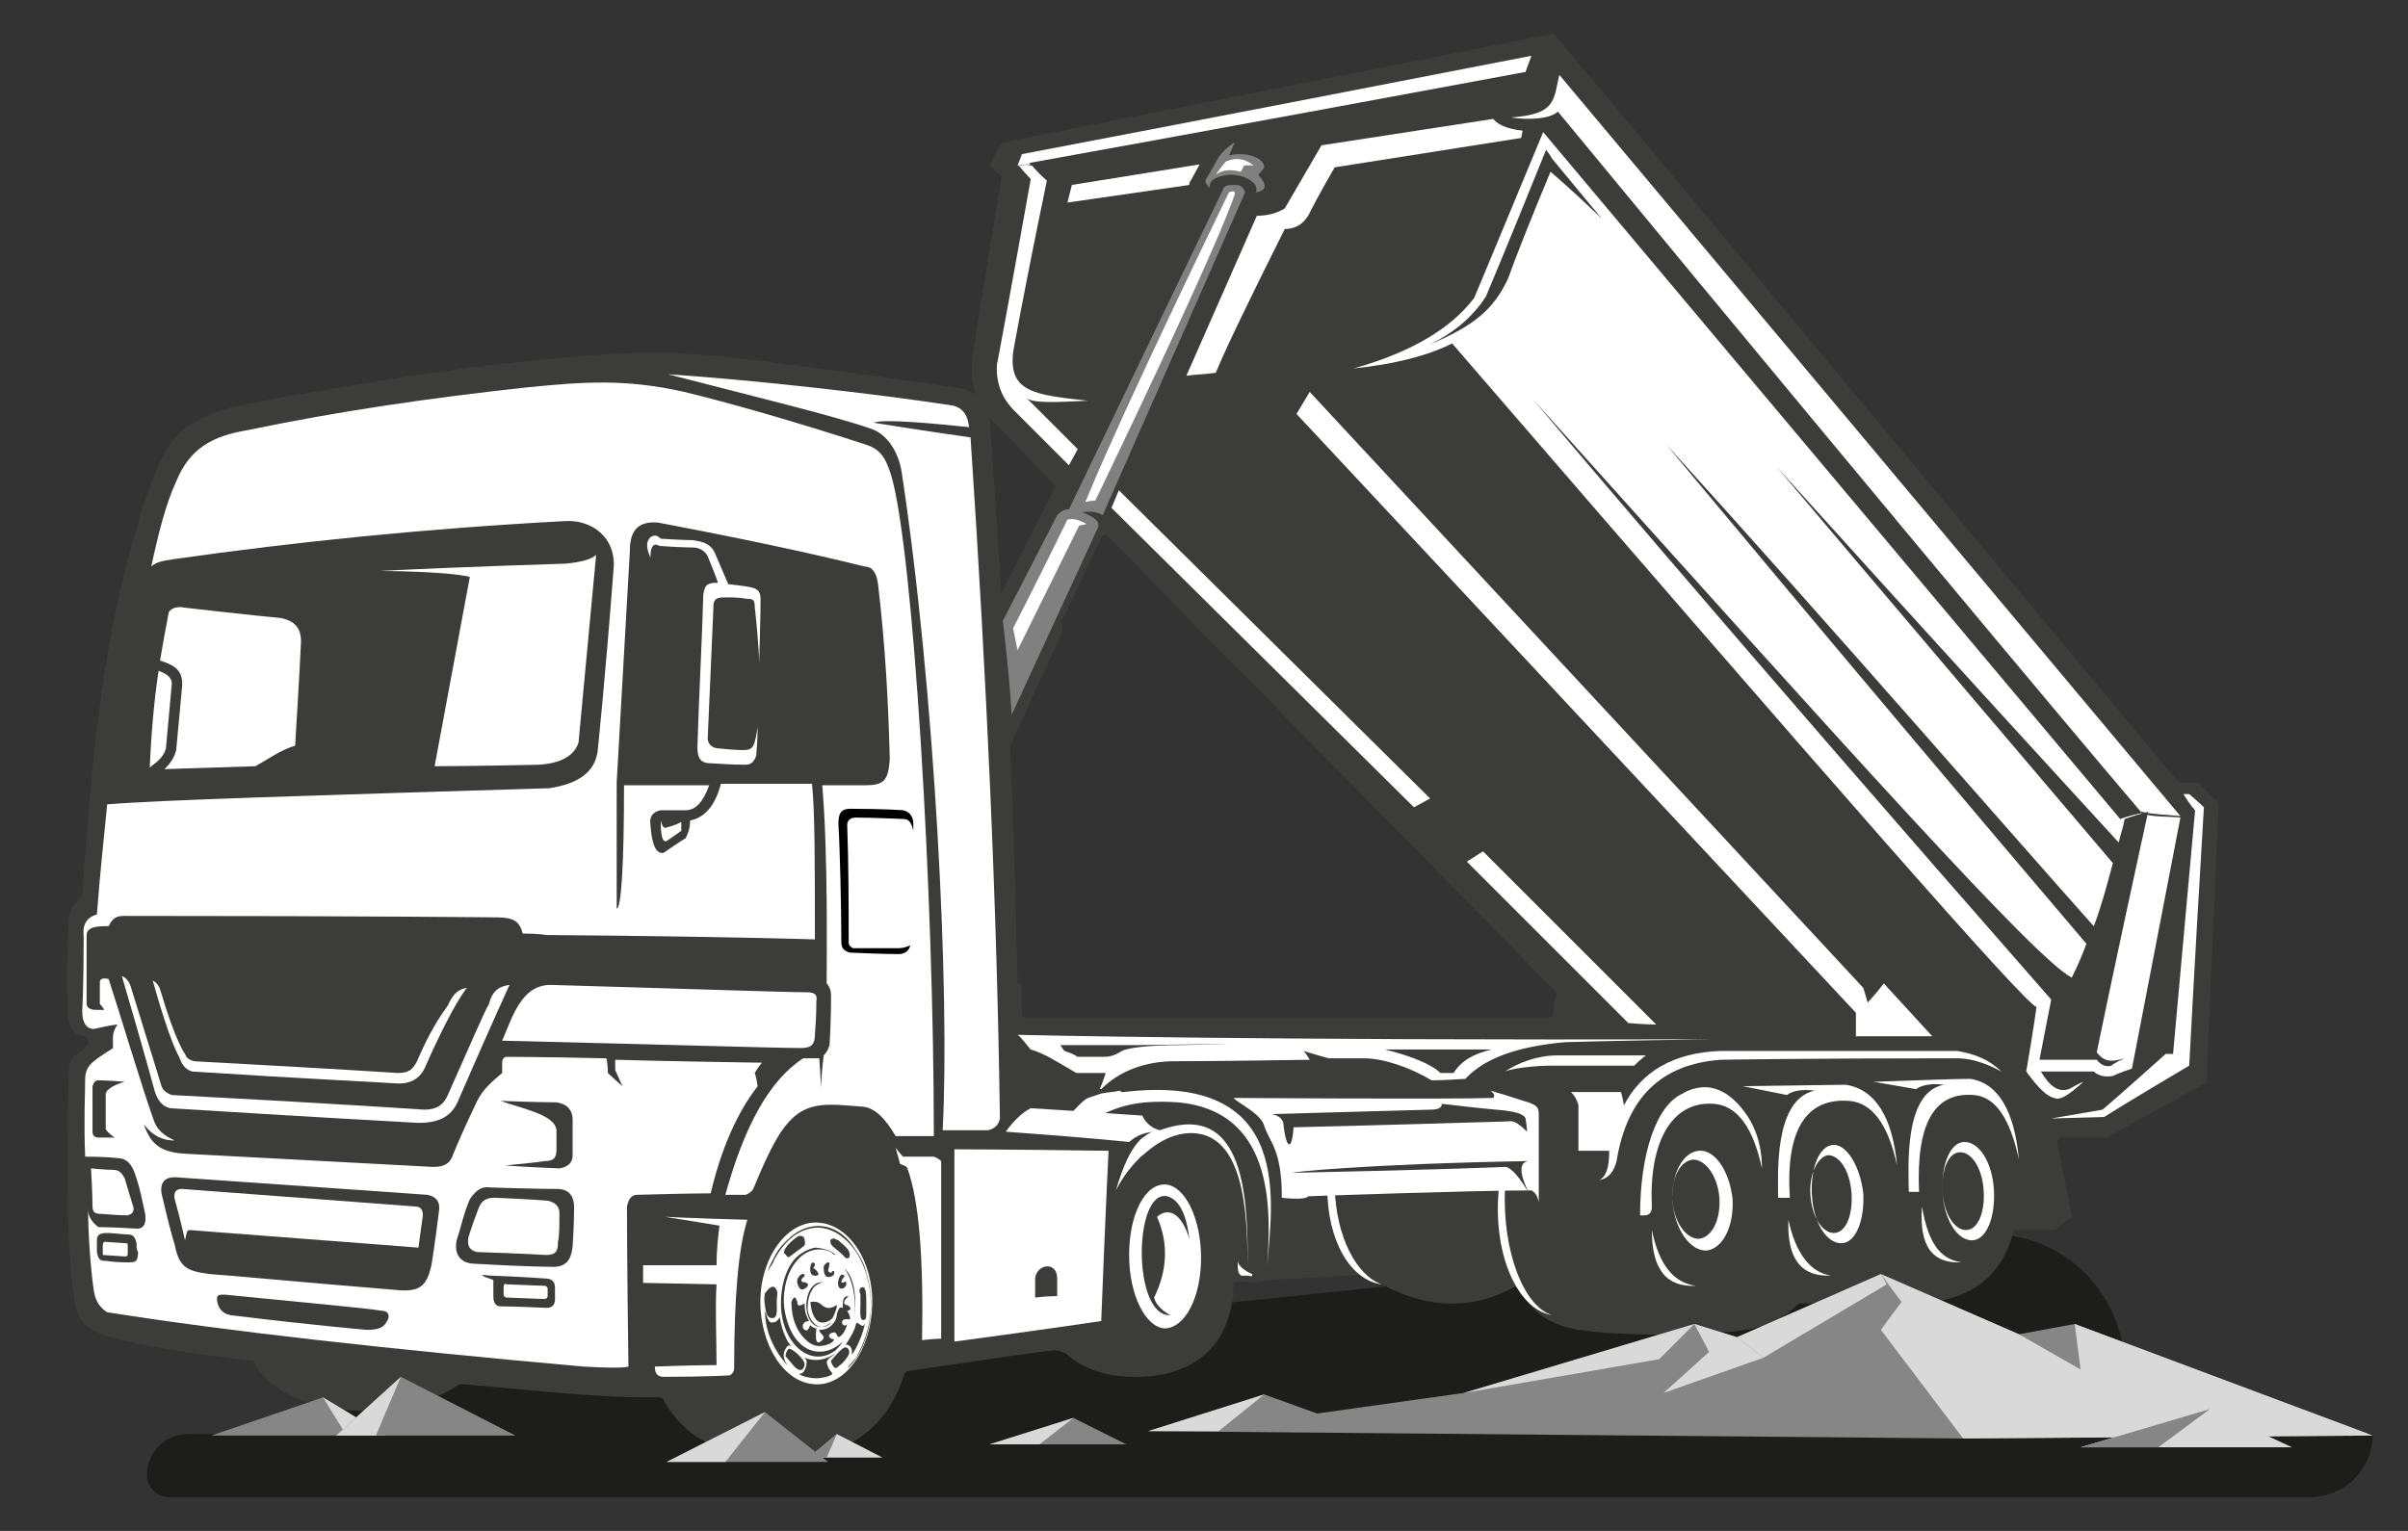<?xml version="1.0" encoding="utf-8"?>
<!-- Generator: Adobe Illustrator 27.5.0, SVG Export Plug-In . SVG Version: 6.00 Build 0)  -->
<svg version="1.1" id="Capa_1" xmlns="http://www.w3.org/2000/svg" xmlns:xlink="http://www.w3.org/1999/xlink" x="0px" y="0px"
	 viewBox="0 0 164 104.3" style="enable-background:new 0 0 164 104.3;" xml:space="preserve">
<rect x="0" y="0" width="164" height="104.3" fill="#333333" stroke="none"/>
<style type="text/css">
	.st0{fill:#1D1D1B;}
	.st1{fill-rule:evenodd;clip-rule:evenodd;fill:#1D1D1B;}
	.st2{fill-rule:evenodd;clip-rule:evenodd;fill:#3C3C3B;}
	.st3{fill-rule:evenodd;clip-rule:evenodd;fill:#FFFFFF;}
	.st4{fill-rule:evenodd;clip-rule:evenodd;}
	.st5{fill:#3C3C3B;}
	.st6{fill:#FFFFFF;}
	.st7{fill:#E20613;}
	.st8{fill-rule:evenodd;clip-rule:evenodd;fill:#808080;}
	.st9{fill:#868686;}
	.st10{fill:#D9D9D9;}
</style>
<g>
	<path class="st0" d="M153.9,96.8c-1.1,0.1-2.2,0.1-3.4,0.1c-0.5,0-1-0.1-1.4-0.2v1.1H23.7v-0.8c-1,0.1-2,0.1-3.1,0
		c-0.6-0.1-1.1-0.2-1.7-0.3v1h-6.1c-1.6,0-2.8,1.3-2.8,2.8l0,0c0,0.8,0.7,1.5,1.5,1.5h145.8c2.4,0,4.3-1.9,4.3-4.3l-0.5-0.1h-7.3
		V96.8z"/>
	<path class="st1" d="M135.3,84.1c-27.6,1.1-60.8,6.9-87,6.9c-0.2,2.2-4,3.3-7.9,4.4c36.1,0,72.2,0,108.4,0
		c-5.7-0.5-0.8-0.6-4.1-2.8v0C144.3,87.7,140.2,83.9,135.3,84.1z"/>
	<polygon class="st1" points="112,87.2 90.4,90.7 84.8,90.6 77.7,92.4 70.5,93.7 22.7,94 19.3,99.6 119.5,97.9 112,87.2 	"/>
	<path class="st1" d="M157.4,99.4l-3.9-4.5c-0.4-0.4-1-0.5-1.5-0.1l-1.4,1.2l-3.6-3.4h-5.2l-0.8-2.2l-5.2,0.7l-30,6.7L157.4,99.4
		L157.4,99.4z"/>
	<g>
		<g>
			<path class="st2" d="M151,54.6c-0.2-0.2-0.6-0.5-1.2-1.2c0,0-0.1-0.1-0.2-0.1c-0.2,0-0.5,0-1.1,0c-0.1,0-0.1,0-0.2-0.1
				c-27-32.4-41.1-49.3-42.4-50.8c-0.1-0.1-0.2-0.1-0.2-0.1C82.1,7,69.7,9.4,68.4,9.7c-0.1,0-0.1,0.1-0.2,0.1
				c-0.4,0.6-0.6,1.1-0.7,1.3c-0.1,0.1,0,0.2,0,0.3c0.3,0.3,0.5,0.4,0.6,0.5c0.1,0.1,0.1,0.1,0.1,0.2c-1.3,8-2,12.2-2,12.4
				c0,0,0,0,0,0c-0.1,0.9,0,1.7,0.3,2.4c-0.4-0.3-0.9-0.4-1.4-0.5C55.1,25,48.5,24,44.5,24c-7.6,0.2-17.2,1.5-28.6,3.7c0,0,0,0,0,0
				c-3.6,1-4.5,2.2-5.7,5.5c-0.3,0.8-0.6,1.6-0.8,2.5c-2.5,8-3.2,16.8-3.8,25.2c0,0.1-0.1,0.2-0.1,0.3c-0.4,0.3-0.7,0.7-0.8,1.2
				c0,0,0,0,0,0c-0.1,1.7-0.2,3.8-0.1,6.2c-0.1,1.1,0.3,1.8,1,2c0,0,0,0,0.1,0l0,0c0.3,0,0.4,0.5,0.2,0.7c-0.2,0.2-0.4,0.3-0.5,0.4
				c-0.4,0.3-0.6,0.5-0.7,1c0,0,0,0,0,0.1C4.4,81.6,4.7,87,5.2,89.2C5.4,90,6,90.6,6.9,90.9c0,0,0,0,0,0c2,0.6,4.3,1.1,10.2,1.8
				c0.1,0,0.2,0,0.2,0.1c1.7,3.5,9.4,4.6,14,1.5c0,0,0.1,0,0.2,0c5.7,0.5,7.3,0.7,9.7,0.8c1,0.1,2.3,0.1,3.7,0.1
				c0.1,0,0.3,0.1,0.3,0.2c1.1,2,2.9,3.2,5.1,3.6c1.1,0.2,2.2,0.3,3.3,0.3c4.6,0,7-2.5,8-5.7c0-0.1,0.2-0.2,0.3-0.2
				c5.4-0.8,8.7-1.3,9.9-1.4c0.3,0,0.5,0.1,0.8,0.2c1.1,1.1,2.9,1.6,4.6,1.6c0,0,0,0,0,0c0.1,0,0.1,0,0.2,0c0.7,0,6.2,0.1,6.6-5.9
				c0,0,0,0,0-0.1c0,0,0-0.1,0-0.1c0,0,0,0,0,0c0,0,0-0.1,0-0.1c0-0.2,0.2-0.3,0.4-0.3c0.5,0,1.5,0.1,1.2,0.1
				c-0.2,0,1.5-0.3,1.5-0.5c0.1-1.8-1-5.6-2-8.4c0.9,0.3,1.7,0.6,2.5,1c0,0,0,0,0,0l3.5,2.1c0,0,0,0,0,0c1.6,1.3-0.3,2.6,0.6,4.3
				c0,0,0,0.1,0.1,0.1c0.9,0.5,5.6,4.8,11.3,1.7c0.1-0.1,0.3,0,0.3,0.1c0.9,1.4,1.8,2.4,4.1,2.8c2.7,0.4,7.1,0.4,9.2,0.2
				c2.4-0.1,4.2-0.4,5.7-1.9c0,0,0.1-0.1,0.2-0.1c4.4,0,6.6,0,6.6,0c4.4,0.2,7-1.4,7.9-4.8c0-0.1,0.1-0.2,0.2-0.2c1.5,0,2.3,0,2.6,0
				c0.1,0,0.1,0,0.2-0.1c0.4-0.3,0.7-0.6,0.9-0.7c0.1-0.1,0.1-0.1,0.1-0.2l-1-5c0-0.1,0.1-0.3,0.2-0.3l3.1,0c0,0,0.1,0,0.1,0
				c0.4-0.2,2.6-1.5,6.7-3.7c0.1,0,0.1-0.1,0.1-0.2c0-0.9,0.3-7.2,0.8-18.7C151.1,54.7,151,54.6,151,54.6z M68,29.1l3.8,3.9
				c0.1,0.1,0.1,0.2,0,0.3c-1.8,3.6-3,5.9-3.6,7.1c-0.3-4.3-0.5-8.2-0.8-11.8c0-0.1,0-0.1,0-0.2C67.6,28.7,67.8,28.9,68,29.1z
				 M105.8,69.1c0,0.1-0.1,0.2-0.2,0.2c0,0-12.8,0-13,0l-22.8,0c-0.1,0-0.2-0.1-0.2-0.2c0-0.9,0-1.6,0-1.9c0-0.1-0.1-0.2-0.2-0.2
				c0,0-0.1,0-0.1,0c-0.1-5.7-0.3-11.1-0.5-16.2c1-2.1,2.1-4.7,3.5-7.6c0.1-0.3,0.1-0.4,0-0.7c0-0.1,0-0.1,0-0.2
				c0.2-0.4,1.1-2.2,2.7-5.7c0.1-0.2,0.3-0.2,0.4-0.1l30.5,31c0,0,0.1,0.1,0.1,0.2C105.8,68.4,105.8,68.8,105.8,69.1z"/>
			<path class="st3" d="M34.7,67.1c0,0-1.2,2.6-3.5,7.9c-0.5,1.2-1.5,1.5-2.7,1.5c-1.8-0.1-7.3-0.4-16.9-1c-0.5-0.1-0.9-0.5-1.1-1.3
				c0,0-0.7-2.6-2.2-7.7c0.3,0.1,0.5,0.4,0.6,0.7C10.3,71.7,11,74,11,74c0.1,0.3,0.4,0.5,0.7,0.6c11.4,0.6,17.2,1,17.2,1
				c0.8,0,1.3-0.3,1.6-1c1.6-3.6,2.5-5.7,2.8-6.2C33.5,67.6,33.9,67.2,34.7,67.1"/>
			<path class="st3" d="M64.2,77c0,0,1,0,3.1,0c0.4-0.1,0.7-0.3,0.8-0.8c-0.2-14.4-0.9-29.9-2-46.4c-3.5-0.5-6.6-1-6.6-1
				c0.7-0.3,4.5,0.1,6.5,0.3c-0.1-0.9-0.5-1.4-1.3-1.5c-5.3-0.8-13.2-1.7-19.2-2.1c5.8,1.5,11.2,2.8,13.8,3.7
				c1.2,0.4,1.9,1.7,2.1,2.9C63.7,47.2,64.7,67.8,64.2,77 M37.9,78.3c0-0.5,0-1.3,0-1.3c-0.1-1.1-2.5-1.5-3.8-2
				c2.5,0.1,3.8,0.1,3.8,0.1c0.7,0.1,1.1,0.5,1.1,1.2c0,1.6,0,2.4,0,2.4c0,0.5-0.3,0.8-0.9,0.9c-2.5-0.1-3.7-0.2-3.7-0.2
				c2.2-0.2,2.7-0.3,2.7-0.3C37.7,79.1,37.9,78.9,37.9,78.3z M8.5,73.7c-1.2-0.1-1.8-0.1-1.8-0.1c-0.2,0-0.3,0.1-0.4,0.4
				c0,2.1,0,3.1,0,3.1c0,0.3,0.2,0.4,0.4,0.4c0.7,0,1.1,0,1.1,0c-0.4-0.3-0.6-0.5-0.6-0.6c0-1.3,0-2.1,0-2.4
				C7.3,74.1,8.1,73.8,8.5,73.7z M33.6,87.2c-0.9-0.3-1-0.4-0.3-0.3c2.6,0.1,3.8,0.2,3.8,0.2c0.6,0,0.7,0.3,0.7,0.7
				c0,0.5,0,0.7,0,0.7c0,0.5-0.3,0.6-0.6,0.6c-2.2-0.1-3.1-0.1-3.1-0.1c-0.3,0-0.5-0.2-0.5-0.7C33.6,87.6,33.6,87.2,33.6,87.2z
				 M8.7,86c-0.3,0-0.8,0-1.5-0.1c-0.4,0-0.5-0.1-0.6-0.6c0-0.3,0-0.6,0-0.8c0-0.5,0.4-0.5,0.8-0.5c1.1,0.1,1.3,0.1,1.3,0.1
				c0.4,0,0.5,0.2,0.6,0.6c0,0.3,0,0.4,0.1,0.6C9.4,86,9.2,86,8.7,86z M39,84.9c0.1-1.5,0.1-2.6,0.1-2.6c0-0.9-0.4-1.3-1.2-1.3
				c0,0-1.5,0-4.5-0.1c-0.6-0.1-1,0.2-1.4,0.8c-0.4,0.9-0.6,1.9-0.9,2.8c-0.2,1,0.3,1.6,1.3,1.6c3.4,0.2,5,0.2,5,0.2
				C38.6,86.4,38.9,85.8,39,84.9z M26.3,90.1c-0.2,0.4-0.7,0.5-1.3,0.5c0,0-3.6-0.3-9.3-1c-0.5-0.1-0.8-0.4-0.9-0.9
				c-0.1-0.5,0.1-0.5,0.5-0.5c6,0.6,9.5,0.9,10.7,1.1C26.5,89.3,26.6,89.7,26.3,90.1z M14.3,86.8c1.5,0.1,5.6,0.5,12.9,1.1
				c1.4,0.1,1.9-0.3,2.2-1.8c0,0,0.2-1.2,0.5-3.6c0.1-0.6-0.2-1-0.8-1.1c0,0-5.6-0.4-17.2-1.2c-0.7,0-1,0.4-0.9,1.1
				c0.4,1.7,0.7,2.9,0.9,3.5C12.2,86.4,12.8,86.6,14.3,86.8z M59.8,39.8c0.5,4.2,0.7,8.1,0.8,11.9c-0.1,1.5-0.4,1.8-1.7,1.8
				c0,0-1,0-2.9,0c0.4,4.6,0.3,11.7,0.3,13.5c0.2,0.2,0.3,0.5,0.3,0.8c0,0.5,0,1.6-0.1,3.4c-0.1,0.3-0.2,0.5-0.4,0.7
				c0,0-0.1,0.7-0.2,2.2c0,0,0-0.7-0.1-2c0,0-0.4,0-1.1,0c-2.3,1.5-4,4.6-5.3,9.3c0,0,0.5,0,1.4,0c0.2-0.1,0.4-0.2,0.5-0.4
				c0.7-1.7,1.3-3,1.9-3.9c1.5-2.2,3-1.9,5.6-1.7c0.8,0.1,1.5,0.8,2.2,2c0,0,0.9,0,2.6,0c0-16.5-1.4-39.9-2.9-45
				c-0.4-1.3-0.8-1.8-1.7-2.1c-4.9-1.6-9.5-2.9-12.4-3.6c-4-0.9-6.8-0.7-10.8-0.3c-6.4,0.7-12.7,1.6-18.9,2.9
				c-2.5,0.4-4,1.3-4.9,3.5c-0.7,1.5-1.2,3.5-1.7,5.8c0.3-0.3,0.8-0.4,1.5-0.5c8.4-1.2,17.3-2.1,26.7-2.6c1.8-0.1,3.4,1.1,3.3,3.1
				c-0.6,7.9-1.1,12.6-1.1,12.6c-0.2,1.4-1.3,2.2-3.3,2.5c-16.3,0.5-26.5,0.8-30.1,1.1c-0.2,2-0.5,4.8-0.7,7.5
				c-0.7,0.2-1,0.7-0.9,1.5c0,3.4-0.1,5.1-0.1,5.1c0,0.8,0.3,1.2,0.8,1.2C7.7,69.8,8,69.8,8,69.8c-0.4,0.6-0.3,0.9-0.3,1.6
				c-0.6,0.4-1.1,0.7-1.3,0.9C6,72.6,5.8,73,5.8,73.5c0,1-0.1,2.9,0,5.3C7.3,78.8,8,78.9,8,78.9c0.8,0,1.1,0.7,1.3,1.4
				c0.3,0.9,0.4,1.6,0.5,2c0.2,0.7,0.2,1.5-0.6,1.4c-1.6-0.1-2.4-0.1-2.5-0.1C6.3,83.3,6,82.9,6,82.4c0,1.8,0.2,4.3,0.4,5.6
				c0.1,0.6,0.4,1.1,0.9,1.4c8.2,1.3,19,2.5,32.4,3.7c1.7,0.1,2.8,0.1,3.1,0c-0.1-7.3-0.1-10.9-0.1-10.9c0.1-0.5,0.3-0.8,0.7-0.8
				c3.5-0.1,5-0.1,5-0.1c0.9-3.8,2.2-6,3.2-7.3c-0.1-0.7-0.2-0.9-0.2-0.9c0.2-0.3,0.3-0.5,0.5-0.7c-6.7-0.1-10-0.2-10-0.2
				c0,0.5,0,0.7,0,0.7c0.3,0.7,0.5,1.1,0.5,1.1c-0.7-0.6-1-0.9-1-0.9c0-0.6-0.1-1-0.1-1C36.8,72,34.5,72,34.5,72
				c-0.2,0-0.3,0.2-0.3,0.4c0,0.5,0,0.7,0,0.7c-0.7,0.6-1.3,1.1-1.7,1.9c-1.2,2.5-1.7,3.8-1.7,3.8c-0.2,0.5-0.6,0.7-1.3,0.7
				c-11.2-0.6-16.9-0.9-16.9-0.9c-1.5-0.1-2.3-0.5-2.8-2c0.6,0.8,1.3,1.1,2.1,1.1c-0.4-0.2-1.1-0.5-1.4-1.3
				c-0.8-2.2-2.5-7.9-3.1-9.7c-0.4-0.1-0.6,0-0.6,0.2c0,1,0,1.5,0,1.5c0.2,0.2,0.3,0.4,0.3,0.4c-0.4,0-0.6,0-0.6,0
				c-0.4,0-0.6-0.2-0.6-0.4c0-3.1,0-4.7,0-4.7c0-0.4,0.4-0.6,1.2-0.6l0.3,0c0.2-0.4,0.4-0.7,1-0.7c17.1,0,25.5,0.1,25.5,0.1
				c1.1,0,1.5,0.3,1.7,1.1c1.1,0,1.6,0.1,1.6,0.1C49.5,63.8,55.5,64,55.5,64c0-5.2,0-8.8-0.2-10.6l-6.2,0c-0.4,1.5-1.1,2.3-2.1,2.5
				c0,0.6-0.2,1-0.3,1.2c0,0-0.5,0.3-1.5,1c-0.5,0.1-0.8-0.5-0.9-1.9c-0.1-0.6,0.2-0.9,0.7-1c0,0,0.6,0,1.7,0c0.7,0,1.2-0.6,1.6-1.7
				l-5.8,0c0,5.6-0.2,8.4-0.5,8.4c0-5.8,0-8.6,0-8.6c0.6-10.5,0.9-15.8,0.9-15.8c0-1.4,0.6-2,1.9-1.9c5.8,1.1,10.5,2.1,14.1,3
				C59.4,38.6,59.7,39,59.8,39.8z"/>
			<path class="st3" d="M31.8,67.3c0,0-0.9,1-2.8,5.3c-0.4,1-1.2,1.3-2.2,1.2c-1.4-0.1-6-0.3-13.7-0.8c-0.4-0.1-0.7-0.4-0.9-1
				c0,0-0.6-0.9-1.8-5.2c0.2,0.1,0.4,0.3,0.5,0.6c1.1,3.7,1.7,4.4,1.7,4.4c0.1,0.3,0.3,0.4,0.6,0.5c9.3,0.5,13.9,0.8,13.9,0.8
				c0.7,0,1-0.2,1.3-0.8c1.3-3,2-3.5,2.2-4C30.9,67.7,31.2,67.4,31.8,67.3"/>
			<path class="st3" d="M55.6,68.2c0,0.3,0,1-0.1,2.3c0,0.8-0.4,0.9-1,0.9c-1.5,0-7.9-0.2-20.3-0.5c0.7-1.6,1.3-3.8,3.3-3.8
				c10.5,0.3,16,0.5,17.4,0.5C55.4,67.6,55.7,67.7,55.6,68.2"/>
			<path class="st3" d="M28.8,82.8c-0.2,1.4-0.3,2.2-0.3,2.2s-5.1-0.4-15.6-1.2c-0.2,0-0.2,0.3-0.3,0.7c0,0-0.3-1.4-0.7-2.8
				C11.8,81.2,12,81,12.4,81c10.7,0.8,15.9,1.2,15.9,1.2C28.7,82.2,28.8,82.5,28.8,82.8"/>
			<path class="st3" d="M9.1,82.3c-0.4-1.3-0.6-2-0.6-2c-0.2-0.4-0.4-0.6-0.8-0.6c0,0-0.5,0-1.5-0.1c0.1,1.7,0.1,2.6,0.1,2.6
				c0,0.4,0.2,0.5,0.6,0.5c1.2,0.1,1.8,0.1,1.8,0.1C9,82.7,9.1,82.6,9.1,82.3"/>
			<path class="st3" d="M34.5,87.5l2.6,0.1c0.1,0,0.2,0.1,0.2,0.2l0,0.5c0,0.1-0.1,0.2-0.2,0.2l-2.6-0.1c-0.1,0-0.2-0.1-0.2-0.2
				l0-0.5C34.3,87.5,34.4,87.4,34.5,87.5"/>
			<path class="st3" d="M7.1,84.6l1.5,0.1c0.1,0,0.1,0.1,0.1,0.2l0,0.5c0,0.1,0,0.2-0.2,0.2l-1.5-0.1C7,85.5,7,85.4,7,85.3l0-0.5
				C7,84.7,7.1,84.6,7.1,84.6"/>
			<path class="st3" d="M38.1,82.6c0,0.9,0,1.6-0.1,2c0,0.6-0.1,0.9-0.8,0.9c0,0-1.6-0.1-4.7-0.2c-0.5-0.1-0.7-0.4-0.6-1
				c0,0,0.2-0.7,0.7-2c0.2-0.5,0.5-0.7,1.1-0.7c2.4,0.1,3.6,0.2,3.6,0.2C37.8,81.9,38.1,82.2,38.1,82.6"/>
			<path class="st4" d="M61.2,64.6c0.3,0,0.6-0.1,0.8-0.2c-0.1,0.4-0.4,0.6-0.8,0.6c0,0-1.1,0-3.3-0.1c-0.4-0.1-0.6-0.3-0.6-0.7
				c0-2.4-0.1-6.5-0.2-8.1c0-0.7,0.2-1,0.8-1c2.3,0,3.6,0.1,3.6,0.1c0.5,0.1,0.7,0.5,0.7,0.9c0,0.3,0,0.5,0,0.5
				c-0.1-0.5-0.3-0.8-0.6-0.8c-2.2-0.1-3.3-0.1-3.3-0.1c-0.4,0-0.6,0.2-0.6,0.5c0.1,2.9,0.1,5.5,0.1,8c0,0.2,0.1,0.3,0.3,0.4
				C60.1,64.6,61.2,64.6,61.2,64.6"/>
			<path class="st3" d="M46.4,56.6c-0.7,0.5-1,0.7-1,0.7c-0.3,0.1-0.4-0.4-0.4-1.4c0.1,0.4,0.2,0.5,0.3,0.5c0.8-0.2,1.1-0.4,1.1-0.4
				C46.4,56.4,46.4,56.6,46.4,56.6 M10.8,45.7c-0.3,2-0.5,4.2-0.6,6.6c0.2-0.2,0.4-0.3,0.6-0.5c0.3-0.3,0.4-0.5,0.5-0.8l0.4-4.4
				C11.7,46.1,11.3,45.9,10.8,45.7z M20.1,50.8c0.3-4.8,0.4-7.1,0.4-7.1c0-0.9-0.4-1.4-1.4-1.6c0,0-2.2-0.2-6.5-0.7
				c-0.5-0.1-0.9,0-1.1,0.3c-0.2,1-0.4,2.1-0.6,3.3c0.9,0.3,1.6,0.6,1.5,1.8L12,51.1l0,0c-0.1,0.4-0.3,0.8-0.7,1.2
				c0,0-0.1,0.1-0.1,0.1l6.2-0.2C18.3,51.7,19.1,51.1,20.1,50.8z M49.4,40.7c0.6,0,0.9,0,1.5,0.1c0.4,0,0.5,0.1,0.5,0.5
				c0.1,0.9,0.3,2.9,0.3,3.9c0,0,0.1-3.1,0.1-4.4c0-0.6-0.3-0.7-0.7-0.8c0,0-0.5-0.1-1.5-0.2c0,0-0.3-0.7-0.9-2.1
				c-0.3-0.7-0.9-0.8-1.5-0.9c0,0-0.7,0-2.2-0.1c-0.2-0.2-0.4-0.3-0.7-0.1c-0.3,0.3-0.3,0.7,0,1.4c0-0.6,0.1-0.9,0.4-0.9
				c0.2,0.1,0.3,0.1,0.3,0.1c1.4,0.1,2.2,0.1,2.2,0.1c0.4,0,0.8,0.2,1,0.6c0.5,1.2,0.7,1.8,0.7,1.8c-0.8,0-0.9,0.2-1,0.8
				c-0.1,3.5-0.3,6.9-0.4,10.4c0,0.6,0.1,1.1,0.9,1.1c1.5,0.1,2.3,0.1,2.3,0.1c0.4,0,0.6-0.1,0.8-0.6c0,0,0.1-1,0.1-2
				c-0.2,1.4-0.3,1.6-1,1.6c0,0-0.6,0-1.5-0.1c-0.8,0-0.9-0.5-0.9-0.7l0.4-9.2C48.7,40.8,48.8,40.7,49.4,40.7z"/>
			<path class="st3" d="M32,39.3c-1.7-0.4-6.2-0.4-6.2-0.4c6-0.3,12.7-0.5,12.7-0.5c1.1-0.1,1.8-0.3,2.1-0.6
				c-0.8,8.5-1.2,12.8-1.2,12.8c-0.3,0.9-1.2,1.4-2.7,1.5c-4.7,0.1-7.1,0.1-7.1,0.1C31.2,43.6,32,39.3,32,39.3"/>
			<path class="st3" d="M49,83.5c-0.1,0.8-0.2,1.7-0.2,2.7l-5,0c0,0.8,0,1.2,0,1.2l5,0.1c-0.1,1.7,0,3.5,0,5.5c0,0-1.4,0-4.2,0.1
				c0,0.5,0.2,0.7,0.6,0.7c3,0,4.5-0.1,4.5-0.1c0.2-0.1,0.3-0.3,0.3-0.5c0-4.9,0.3-8.2,0.9-10.1c-3.7-0.1-5.6-0.2-5.6-0.2
				C47.8,83.3,49,83.5,49,83.5"/>
			<path class="st3" d="M64.1,79.1c0,8,0,12.1,0,12.1s-0.4,0-1.3,0.1c0.1-5.6-0.2-9.5-1-11.7c0-0.1-0.2-0.2-0.5-0.3
				c0,0-0.1-0.4-0.3-1.1c0.3,0.4,0.5,0.6,0.5,0.6c1.4,0,2.1,0,2.1,0C63.9,78.9,64.1,79.1,64.1,79.1"/>
			<path class="st3" d="M70.5,87.1c0,0.5,0,1.3,0,1.3c0.8-0.1,1.5-0.1,1.5-0.1c0-0.8,0-1.2,0-1.2C72,85.9,70.6,86.1,70.5,87.1
				 M65,78.3c0,8.5,0,13.1,0,13.1C71.7,90.5,75,90,75,90c0.3-7.7,0.5-11.6,0.5-11.6C68.4,78.3,65,78.3,65,78.3z"/>
			<path class="st3" d="M84.3,85.9c0-0.1,0-0.2,0-0.4c0,0.2,0,0.5,0,0.7c0,0.5,0.1,0.8,0.5,0.7c0.2,0,0.8,0.1,0.8,0.1
				c0,0,0-0.1,0-0.1C85.1,86.8,84.3,86.3,84.3,85.9z"/>
			<path class="st3" d="M55.3,83.3c-2,0.2-3.7,2.8-3.5,5.9c0.2,2.9,1.9,5.3,4.1,5.1c2-0.2,3.6-2.8,3.5-5.9
				C59.3,85.5,57.5,83.1,55.3,83.3 M52.3,86.7c0-0.3,0.3-0.8,0.4-1c0.2-0.4,0.4-0.7,0.7-1c0.1-0.1,0.1-0.1,0.2-0.2
				c1.5-1.5,3.4-1.2,4.5,0.4c0.4,0.6,0.7,1,0.9,1.8c0.5,1.6,0.4,3.5-0.2,4.9c-0.2,0.5-0.7,1.4-1.1,1.6l0.6-0.7
				c0.5-0.9,0.9-1.9,1-3.2c0.1-2-0.6-4-1.9-5c-1.6-1.3-3.5-0.6-4.6,1.4c-0.1,0.1-0.1,0.3-0.2,0.4C52.4,86.4,52.3,86.6,52.3,86.7z
				 M56.7,84.4c0.1-0.1,0.3,0.1,0.4,0.1c0.2,0.2,0.5,0.4,0.7,0.7c0.1,0.2,0.1,0.4,0,0.5c-0.2,0.1-0.3-0.1-0.4-0.2
				c-0.2-0.2-0.7-0.6-0.7-0.6C56.5,84.7,56.5,84.4,56.7,84.4z M54.4,84.2c0.2,0,0.4,0,0.4,0.3c0.1,0.4-0.1,0.4-0.2,0.5
				c-0.1,0.1-0.3,0.2-0.4,0.3l-0.4,0.3c-0.1,0.1-0.2,0-0.2,0c0,0-0.1-0.2-0.2-0.2C53.3,85,54.2,84.3,54.4,84.2z M57.4,91.4
				c-0.1,0.2-0.4,0.5-0.5,0.6c-1.6,1.2-3.5-0.3-3.7-2.8c-0.1-1.6,0.4-2.9,1-3.5c0.3-0.3,0.8-0.6,1.3-0.7c0.4,0,1.2,0.2,1.4,0.5
				c-0.1,0-0.2-0.1-0.3-0.2c-1.8-0.8-3.4,1.2-3.2,3.7C53.8,92.1,55.9,92.8,57.4,91.4z M55.4,86.9c-0.4-0.1-0.2-1.2,0.1-0.8
				c0,0.3-0.1,0.1-0.1,0.3C55.5,86.4,56.1,87,55.4,86.9z M56.8,86.6c0.1,0.3-0.2,0.4-0.4,0.4c-0.3,0-0.3-0.5-0.3-0.7
				c0-0.1,0.2-0.3,0.3-0.3c0.2,0,0,0.4,0,0.6C56.7,86.9,56.6,86.5,56.8,86.6z M58.2,89.7c0.1-1.3-0.1-2.5-0.7-3.3
				C58.3,87.1,58.3,88.7,58.2,89.7z M54.6,87.3c0.1,0.1,0.2,0,0.3,0.1c0.4,0.1-0.2,0.6-0.4,0.4c-0.2-0.2-0.3-0.6-0.1-0.8
				c0.1-0.2,0.4-0.3,0.4-0.1C54.8,87,54.5,87.1,54.6,87.3z M57.6,87.3c0.2,0.4-0.4,0.7-0.5,0.3c-0.1-0.2,0.1-1,0.4-0.7
				c0,0.1,0,0.1-0.1,0.2C57.1,87.6,57.6,87.3,57.6,87.3z M56.6,90.1c-0.2,0.3-0.7,0.4-1.1,0.2c-0.9-0.6-0.7-2.6,0.2-2.9
				c0.3-0.1,0.4,0,0.6,0c-0.2,0-0.3-0.1-0.6,0.1c-0.2,0.1-0.3,0.2-0.4,0.4c-0.2,0.3-0.3,0.8-0.3,1.3c0.1,0.7,0.5,1.2,1,1.2
				C56.4,90.3,56.4,90.2,56.6,90.1z M57.7,89.3c0.1,0.2,0.2,0.3,0.2,0.6c-0.9-0.2-0.5,0.7-0.2,0.3c-0.1,0.4-0.3,0.8-0.6,0.9
				C57,91,57,90.9,56.9,90.8c-0.1-0.1-0.7,0.1-0.3,0.4c0,0,0.2,0,0.2,0.1c-0.2,0.3-0.7,0.4-1,0.4c-0.4,0-0.7-0.2-1-0.5
				c-0.5-0.5-0.9-1.3-0.9-2.5c0.2-0.5,0.3-0.3,0.4,0c0,0.4,0.3,0.2,0.5,0.1c0,0.6,0.1,0.8,0.3,1.2c-0.3,0-0.5,0.2-0.4,0.5
				c0.1,0.1,0.2,0.2,0.3,0.1c0.2-0.2,0.1-0.3,0.2-0.3c0,0,0.2,0.2,0.4,0.2c0,0.1-0.2,1.4,0.4,0.8c0.3-0.3-0.2-0.4-0.2-0.7
				c0.4,0,0.7-0.1,1-0.5c0.1-0.1,0.2-0.4,0.2-0.6c0.1-0.2,0.1-0.5,0.4-0.4c0-0.5,0-0.8,0.4-0.8c-0.1,0.1-0.5,0.4-0.2,0.6
				c0.1,0,0.3,0.1,0.3,0.2C58,89.2,57.8,89.3,57.7,89.3z M52.5,87.7c0.2-0.1,0.3,0,0.4,0.2c0.1,0.2,0,0.5,0,0.7
				c0,0.6,0.1,1.2-0.3,1.2c-0.2,0-0.3-0.1-0.4-0.3c-0.1-0.4-0.2-1-0.1-1.4C52.3,87.9,52.3,87.8,52.5,87.7z M56,90.1
				c-0.6,0-0.8-1-0.8-1.4c0.6-0.1,0.7,0.2,0.9,0.3c0.3,0.2,0.6,0.1,0.9-0.1c0,0.3-0.2,0.7-0.3,0.9C56.5,90,56.3,90.1,56,90.1z
				 M58.7,87.7c0.3-0.1,0.3,0.6,0.3,1c0,0.2,0,0.4,0,0.7c0,0.2,0,0.5-0.1,0.5c-0.4,0.2-0.3-0.6-0.3-1c0-0.2,0-0.4,0-0.7
				C58.5,87.9,58.5,87.8,58.7,87.7z M52.1,89.3c0.1,0.3,0.2,0.7,0.4,0.8c0.1,0,0.3,0,0.4-0.1c0.1-0.1,0.2-0.2,0.2-0.3
				c0.1,0.6,0.2,1,0.5,1.6c0.1,0.2,0.2,0.3,0.3,0.4c-0.2-0.1-0.3,0-0.4,0.2c-0.3,0.5,0,1,0.3,1.3C53,92.4,52.1,91,52.1,89.3z
				 M58,92.3c0.1-0.4-0.1-0.7-0.4-0.7c0.2-0.3,0.6-0.9,0.7-1.4c0.1-0.3,0.5,0.5,0.6-0.1C58.9,90.6,58.3,92,58,92.3z M56.7,93.6
				c-0.2,0.2-0.8,0.3-1.1,0.3c-0.4,0-0.9-0.1-1.2-0.3c0.3,0,0.4-0.2,0.5-0.5c0.1-0.5,0-0.4-0.1-0.6c1,0.4,1.8-0.1,2.1-0.3
				c-0.3,0.3-0.5,0.3-0.6,0.6C56.4,93.3,56.6,93.4,56.7,93.6z M57.8,92.3c-0.1,0.2-0.4,0.6-0.6,0.7c-0.1,0.1-0.2,0.2-0.3,0.2
				c-0.1,0-0.3-0.3-0.3-0.5c0,0,0.8-1,1-0.9C57.8,91.8,57.9,92.1,57.8,92.3z M53.5,92.4c0-0.2,0.1-0.4,0.2-0.5c0.2-0.1,1,0.6,1.1,1
				c0,0.3-0.2,0.7-0.7,0.2C54,93,53.6,92.5,53.5,92.4z"/>
			<path class="st5" d="M105.6,75.7c0-0.5-0.4-0.9-1.2-1.1c0,0-0.8-0.2-2.5-0.7c-3.7,0.1-16.5,0.4-16.5,0.4c0.2,0.6,0.3,0.8,0.3,0.8
				c-0.2-0.2-0.5-0.5-0.8-0.7l0.2,1.2c0,0.5,0,1-0.1,1.6c0.4,0.7-0.5,0-0.4,0.9c0,0,0.8,8,0.8,7.9c0,0.3-0.1,1.1-0.3,1.3
				c0.8-0.1,12.5-0.6,12.6-1c0,0,0-1.1,0-3.2c0,0,0.1,0.2,0.4,0.7c0,0,2.2-0.1,6.5-0.3c0.5-0.1,0.8-0.4,0.8-1
				C105.6,82.6,105.6,80.3,105.6,75.7z"/>
			<path class="st6" d="M86.1,76.7c0.4,1.2,1.2,1.6,1.2,4.9c0,0,1.6,0.2,1.8-0.1c0,0,11.1-0.4,15.2-0.4c0.2,0.1,0.4,0.3,0.5,0.8
				c0,0,0-2,0-6c0-0.5-0.2-0.6-0.7-0.8c-0.4-0.1-1.2-0.4-2.6-0.8c0.3,0.2,0.3,0.4,0.2,0.5c-3.1,0.1-17.7,0-17.7,0
				C84.4,75.2,85.9,75.9,86.1,76.7"/>
			<path class="st2" d="M104.2,81.4c0,0-1.3-2.3,0-2.3c-11.5,0.2-16.7,0.8-16.1,0.8c9.7-0.2,14.4-0.4,14.4-0.4
				C102.9,79.5,103.5,80.2,104.2,81.4 M86.6,75.9c0,0,3.6-0.1,10.8-0.3c0.5,0,0.8-0.1,0.8-0.4c2.5,0.3,3.7,0.4,3.7,0.4
				c1.3,0.1,1.9,0.3,2,0.6c0.1,0.6,0.1,0.9,0.1,0.9c-0.5-0.5-0.9-0.8-1.3-0.7c-10,0.3-14.6,0.4-14.6,0.4c-0.1,1.6-0.5,1.6-0.7-0.3
				C87.3,76.2,87.1,76,86.6,75.9z"/>
			<path class="st3" d="M79,77c-0.5-0.1-1-0.5-1.2-1c-1.7-0.1-4.2-0.3-7.6-0.5c-0.6,0.3-1.2,0.9-1.7,1.6c5.6,0.4,8.4,0.7,8.4,0.7
				c0.6-0.5,1-0.6,1.6-0.7c-0.3,0.1-0.5,0.3-0.8,0.5c0,0,0,0,0,0c0,0,0,0,0,0c-0.7,0.7-1.2,1.8-1.7,3.5c0.5-1,1.1-1.7,1.7-2.3
				c0,0,0,0,0,0c0.3-0.2,1.7-1.7,3.6-1.6c3.8,0.2,3.6,6.7,3.7,9.2C84.9,83,85.3,74.7,79,77z"/>
			<path class="st3" d="M76.5,74.4c-0.1,0-0.2,0-0.2-0.1c-0.4,0.1-0.8,0.1-1.3,0.2c-0.3,0.1-0.6,0.2-0.9,0.3c0,0,0,0,0,0
				c0,0,0,0,0,0c-0.4,0.2-0.9,0.8-1.2,1.1c0.6,0.1,1.4-0.1,2,0.1c1.1-0.5,2.3-1.1,5.3-0.9c6.9,0.6,6.3,8,6.1,11.2
				C86.6,82.1,88.3,73,76.5,74.4z"/>
			<path class="st3" d="M78.6,88.4c0.9-1.8,1-3.7,0.2-5.5c0.8-0.7,1.7-0.2,2.2,1.5c-0.1-0.9-0.4-2.6-1.5-2.9
				c-2.3-0.5-2.4,8.2,0.2,8.1C79,89.2,78.7,88.8,78.6,88.4 M79.4,80.7c1.3,0.1,2.4,2.3,2.4,5c0,2.7-1.1,4.8-2.5,4.8
				c-1.3-0.1-2.4-2.3-2.4-5C76.9,82.7,78,80.6,79.4,80.7z"/>
		</g>
		<g>
			<g>
				<path class="st3" d="M130.5,74.2l-2.9-0.5c3.2-0.1,5.4-0.2,6.6-0.2c1.9,0.3,3,2.2,3.3,5.5c-0.6-2.8-1.6-4.3-3.1-4.4
					c-2.7-0.2-3.9,2-3.7,6.6c-0.5,0-0.7,0-0.7,0c0-1.5-0.4-6.8,2.4-7.3C131.6,73.8,130.9,73.9,130.5,74.2"/>
				<path class="st3" d="M121.7,74.6l-3-0.6l7-0.1c2,0.3,3.2,2.2,3.5,5.5c-0.6-2.8-1.7-4.3-3.3-4.4c-2.9-0.2-4.3,2-4,6.6
					c-0.5,0-0.8,0-0.8,0c0-1.6-0.3-6.7,2.5-7.3C122.7,74.2,122.1,74.3,121.7,74.6"/>
				<path class="st3" d="M116.5,74.1c1.1,0.2,1.8,1,2.2,1.5c1.2,1.5,1.3,3.2,1.3,4c-0.6-2.8-1.7-4.3-3.3-4.4c-2.9-0.2-4.4,2.7-4.2,7
					c0,0.7-0.5,0.6-0.8,0.6c0-4.2,1.1-7.5,2.9-8.3C115.6,73.9,116.5,74.1,116.5,74.1z"/>
				<path class="st3" d="M133.5,78.5c0.8,0,1.5,1.1,1.6,2.6c0.1,1.5-0.4,2.7-1.2,2.7c-0.8,0-1.5-1.1-1.6-2.6
					C132.2,79.7,132.7,78.5,133.5,78.5 M135.8,81.1c0.1,1.8-0.5,3.4-1.5,3.4c-1,0-1.9-1.4-2-3.3c-0.1-1.8,0.5-3.4,1.5-3.4
					C134.8,77.8,135.7,79.2,135.8,81.1z"/>
				<path class="st3" d="M124.5,78.7c0.8,0,1.5,1.1,1.6,2.6c0.1,1.5-0.4,2.7-1.2,2.7c-0.8,0-1.5-1.1-1.6-2.6
					C123.2,80,123.8,78.8,124.5,78.7 M126.9,81.3c0.1,1.8-0.5,3.4-1.5,3.4c-1,0-1.9-1.4-2-3.3c-0.1-1.8,0.5-3.4,1.5-3.4
					C125.8,78,126.7,79.5,126.9,81.3z"/>
				<path class="st3" d="M115.3,79c0.9,0,1.7,1.2,1.8,2.6c0.1,1.5-0.5,2.7-1.4,2.8c-0.9,0-1.7-1.2-1.8-2.6
					C113.8,80.3,114.4,79.1,115.3,79 M118,81.7c0.1,1.9-0.7,3.4-1.8,3.5c-1.1,0-2.1-1.4-2.3-3.3c-0.1-1.9,0.7-3.4,1.8-3.5
					C116.8,78.3,117.8,79.8,118,81.7z"/>
				<path class="st3" d="M133.6,86c-2,0.1-2.9-1.1-2.7-3.8C131.3,84.6,132.1,85.8,133.6,86"/>
				<path class="st3" d="M124.7,86.9c-2,0.1-3-1.1-2.9-3.8C122.3,85.4,123.3,86.7,124.7,86.9"/>
				<path class="st3" d="M115.5,87.6c-2,0.1-3-1.1-3-3.8C113,86.2,114,87.4,115.5,87.6"/>
			</g>
			<path class="st6" d="M102.5,80.9c0,0-0.1,0-0.2,0c-0.1,0-0.2,0-0.2-0.1c-0.5,4.5,1.2,8.4,3.6,8.8C103.8,89,102.3,85.3,102.5,80.9
				z"/>
			<path class="st6" d="M90.9,80.9c-0.1,0.1-0.3,0.1-0.5,0.1c0,3.4,1.5,6.2,3.7,6.5C92.4,86.9,91,84.3,90.9,80.9z"/>
			<path class="st6" d="M69.3,11.3c0,0,0.1-0.3,0.3-0.8c0,0,11.6-2.2,34.7-6.7c-0.3,0.8-0.4,1.1-0.4,1.1
				c-22.6,4.2-33.8,6.2-33.8,6.2c0,0,0.1,0.1,0.1,0.1C69.9,11.2,69.6,11.2,69.3,11.3C69.4,11.3,69.3,11.3,69.3,11.3z"/>
			<path class="st6" d="M67.9,24.8c0,0.1,0.8-4.2,2.3-12.6c0,0-0.3-0.3-0.8-0.9c0.3-0.1,0.6-0.1,0.9,0c0.6,0.7,1,1,1,1
				C69.6,20.5,69,24,69,24c-0.3,2.7,1.4,2.9,5.1,3.3c-2.1,0.1-3.8,0.2-4.2-0.2l3.5,3.5l-0.6,1.1L69.1,28
				C68.4,27.3,67.8,26.3,67.9,24.8z"/>
			<path class="st7" d="M67.9,24.8C67.9,24.8,67.9,24.8,67.9,24.8C67.9,24.8,67.9,24.8,67.9,24.8z"/>
			<polygon class="st6" points="76.2,33.4 75.7,34.6 96.3,55 97.4,54.4 			"/>
			<path class="st6" d="M101,58l-1.1,0.7l11,11c1.2,0.1,1.9,0.1,1.9,0.1L101,58z"/>
			<path class="st6" d="M143.2,75.6c-2.3,0.4-3.5,0.6-3.5,0.6l3.6-0.1c0,0,1.9-1.2,5.8-3.5c0,0,0.3-5.9,1-17.6c0,0-0.3-0.3-1-0.9
				c-0.3,0-0.4,0-0.4,0c0.5,0.8,0.8,1.1,0.8,1.1c-1,11-1.5,16.6-1.5,16.6c-0.3,0-0.5,0-0.5,0C144.6,74.4,143.2,75.6,143.2,75.6z"/>
			<path class="st6" d="M92.2,25.1c2.9-0.3,5.1-0.9,6.7-1.7c25.9,30,39.1,45.1,39.8,45.2c0,0-0.2,1.5-0.7,4.4
				c0.8,1.1,1.4,1.7,1.9,1.8c0.4,0.2,1-0.2,2-1.1c0,0-0.3,0.1-0.8,0.4c-0.7,0.4-1.4,0.1-2.1-1.1c0,0,1.2,0,3.6,0
				c0.3,0.3,0.8,0.4,1.3,0.3c0,0,0.4-0.2,1.3-0.5c0,0,1.1-5.7,3.3-17.1c-0.9-0.1-1.8,0-2.7-0.3c0,0,0,0,0,0
				c-0.9,0.2-1.4,0.4-1.4,0.4c-26.2-31.2-39.3-46.8-39.3-46.8c-3.1,7.5-4.7,11.3-4.7,11.3C98.8,22.4,96.1,24,92.2,25.1z"/>
			<path class="st6" d="M145.8,55.3c0.9,0.2,1.8,0.2,2.7,0.3c0,0,0,0,0,0L106.2,5.1c-0.4,1.7-0.2,2.7-3.3,2.9
				c1.2,0.2,2.7,0.1,3.2-0.4C132.4,39.5,145.7,55.2,145.8,55.3z"/>
			<path class="st3" d="M89.2,26.7c0,0-0.3,0.5-0.9,1.5c0,0,12.7,13.6,38.1,40.8c0-0.2,0,0.3,0,1.6c0,0,1.7,0,5.2,0
				c-2.2-2.4-3.3-3.6-3.3-3.6c-0.7,0.9-1.1,1.3-1.1,1.3c-0.2-0.7-0.3-1-0.3-1L89.2,26.7"/>
			<path class="st8" d="M86.1,11.4c0-0.7-1.4-1.1-2.4-0.8c0.3-0.7,0.4-0.9,0.4-0.9c-0.5,0.3-0.8,0.6-1.1,1c-0.4,0.7-0.6,1.1-0.8,1.4
				c-0.2,0.3-0.1,0.4,0.2,0.7c-0.1-0.6,0.6-0.8,1.3-0.9c0.7,0,1.4,0.2,1.8,0.7c0.1,0.2,0.1,0.4,0,0.5c0.8-0.1,0.8-0.5,0.2-1.2
				C86,11.6,86.1,11.4,86.1,11.4"/>
			<path class="st8" d="M68.9,48.7l5.9-12.8c0.1-0.4-0.3-0.7-1.1-1c0.6-0.1,1.1,0,1.4,0.2l9.7-22c-0.1-0.3-0.3-0.5-0.6-0.5
				c-0.5,0-0.8,0-0.9,0.3L72.8,34.7c-0.4,0-0.6,0.2-0.8,0.4l-3.7,7.2C68.8,46.5,68.9,48.7,68.9,48.7z"/>
			<path class="st2" d="M143.9,58.8c-15.4-18.1-22.9-27-22.9-27c11.1,12.3,18.9,20.8,23.3,25.6c0.1-0.5,0.3-1,0.4-1.6
				c0,0,0.5-0.2,1.6-0.5c-2.4,11-3.5,16.4-3.5,16.4c0.5,0.6,0.9,0.7,1.9,0.4c-0.7,0.3-0.9,0.5-0.9,0.5c-0.3,0.1-0.7,0-1-0.4
				c-2.7,0-3.9,0-3.9,0l0.8-4.1c-22.7-25.9-35.3-40.9-35.3-40.9c22,24.5,34.3,38.2,36.7,39.4c0.4-0.8,0.7-1.5,1-2.3
				c-15.4-18.1-28.6-34-28.6-34c10.9,12,24,27.1,29.1,32.8C143.1,61.8,143.5,60.3,143.9,58.8"/>
			<path class="st2" d="M97.3,23.5c1.7-0.8,3-1.9,3.9-3.3c0,0,1.4-3.3,4.1-10c0.3,0.4,0.4,0.6,0.4,0.6c2.3,2.8,3.4,4.1,3.4,4.1
				c-2.3-2.2-3.5-3.2-3.5-3.2c-1.5,3.6-2.4,5.9-2.9,7.3C101.7,21.1,100.4,22.2,97.3,23.5"/>
			<path class="st5" d="M138.7,76.8c-0.4-1.9-1.7-5.4-5.5-5.5c-8.4-0.1-13.5,0-15.6,0c-3,0-5.3,1.1-6.5,2.8c0.4-1.3,1.5-2.2,2.8-2.8
				c-5.6,0-8.4,0-8.4,0c-1.9,0.3-3.3,1-4.3,1.9c1,0.1,0.8-0.3,3.5,0.6c0.8,0.3,1.6,1.2,1.5,1.8c0,3.7,0,5.6,0,5.6
				c3.6,0.1,4.6-0.6,4.7-1.4c0.4-4.6,2.4-7,5.9-7.2c0,0,5.2-0.1,15.5-0.2c4.2,0,5.1,2.8,5.5,5c0.2,1.1,0.6,2.8,1.2,5.1
				c0,0,0.2-0.1,0.6-0.4C139.2,79.5,138.9,77.8,138.7,76.8z"/>
			<path class="st3" d="M110.1,79.1c-0.2,0.8-0.6,1.2-1.2,1.3c0.5-0.2,0.7-0.9,0.7-2c0,0-0.7,0-2.1,0c0,0,0-1,0-3.1
				c-0.1-0.4-0.3-0.7-0.5-0.9c0,0,1.1,0,3.4,0c0,0,0.1,0.3,0.2,0.9c1.2-2.3,3.4-3.6,6.6-3.7c0,0,5.4,0,16.1,0c1.2,0.2,2.2,0.6,3,1.4
				c-1.1-0.6-2.1-0.9-3-0.9c-10.7,0-16.1,0.1-16.1,0.1C113.1,72.5,110.8,74.8,110.1,79.1"/>
			<path class="st3" d="M105.5,72.6c-0.4,0-2.3,0.1-3,0.4c0.9-0.6,2.2-1.1,3.6-1.1c0.9,0,2.9,0,6,0c-0.4,0.3-0.6,0.5-0.8,0.7
				L105.5,72.6z"/>
			<path class="st3" d="M83.7,13.1c0.3-0.1,0.4-0.1,0.4,0.1c0,0-0.5,2.2-9.5,20.9c0,0-0.2,0-0.7,0.1C74,34.2,74.6,31.9,83.7,13.1"/>
			<path class="st3" d="M83.5,11c-0.2,0.2-0.4,0.5-0.7,0.9c0.4-0.3,0.9-0.4,1.7-0.2c0,0,0.1-0.1,0.2-0.4c0,0,0.3-0.1,0.7,0
				C84.8,10.8,84.2,10.7,83.5,11"/>
			<path class="st3" d="M69,42.8l0.3,1.5l4.2-8.5c0,0,0.1,0,0.5-0.1c-0.5-0.3-1-0.4-1.3-0.3C70.3,40.3,69,42.8,69,42.8"/>
			<path class="st2" d="M87.4,14.2c-0.5,0.3-1.1,0.5-1.9,0.5l-4.8,10.9c2.3-0.2,4.9-0.5,7.4-0.8c5.6-0.8,9.7-2.2,11.4-6.1
				c0.7-1.6,2.1-4.8,4.2-9.8c-1-0.1-1.7-0.4-2-0.8L90,9.9L87.4,14.2z M75.2,26l6.2-12.6c-0.4-0.2-0.5-0.6-0.3-1.2l0.6-1.1L73,12.6
				c-1.7,7.5-2.5,11.3-2.5,11.3c-0.4,1.5,0.8,2.4,3.2,2.3C73.7,26.1,74.4,26.1,75.2,26z"/>
			<path class="st3" d="M103.7,8.9c-1-0.1-1.7-0.4-2-0.8L90,9.9l-2.5,4.3c-0.5,0.3-1.1,0.5-1.9,0.5l-4.8,10.9c0.7-0.1,1.3-0.1,2-0.2
				c0.7-1.7,2.3-5,4.7-9.8c0.8,0,1.4-0.4,1.8-1.3c0,0,0.5-1,1.6-2.9l12.7-2L103.7,8.9z M81,12.6c0-0.1,0-0.2,0.1-0.3l0.6-1.1
				L73,12.6l-0.3,1.2L81,12.6z"/>
			<path class="st3" d="M69.3,70.5c0.3,0.2,0.7,0.8,0.9,1c1,0.3,1.7,0.8,2.6,1.3l0.5,0.3c1.8,0,0.1,0,2,0c0,0-0.1,0.4-0.4,1.1l0.1,0
				c1.3-1.3,3.1-1.9,5-1.9c0,0,3.1,0,9.2-0.1c0,0-0.1-0.2-0.4-0.6c0,0,0.6,0.2,1.7,0.5c0,0,0.8,0,2.4,0c1.3,0,3.1,0.6,4.6,1.5
				c0,0,0.8,0,2.3-0.1c1.3-1.4,3.5-2.2,6.8-2.5c0,0,3.3-0.1,9.9-0.2C85.1,70.9,69.3,70.5,69.3,70.5z"/>
			<path class="st5" d="M77.5,71.2c-3.5,0-5.3,0-5.3,0c0.1,0.1,0.2,0.3,0.3,0.4c0.3,0.1,0.6,0.2,0.9,0.4c1.2,0,1.8,0,1.8,0
				c0.5,0,0.9-0.2,1.2-0.4c0.4-0.2,1.7-0.4,4-0.4C85.4,71.1,84.4,71.1,77.5,71.2z"/>
			<path class="st5" d="M94.3,71.5c1.3,0.3,3.1,0.9,3.8,1.6c0,0-0.1,0,0.9,0c0.5-0.8,1.3-1.3,2.6-1.6C96.7,71.5,94.3,71.5,94.3,71.5
				z"/>
		</g>
	</g>
	<g>
		<g>
			<polygon class="st9" points="78.2,97.5 133.7,98 161.6,97.8 141.3,90.2 137.5,90.9 128.1,86.8 118.3,91.1 115.4,90.2 99.7,94.9 
				89.7,96.3 86.1,95 			"/>
			<polygon class="st9" points="67.4,98.4 73.1,96.6 76.7,98.4 			"/>
			<polygon class="st10" points="141.3,90.2 141.7,93.3 137.5,90.9 128.1,86.8 129.5,88.7 128.1,90.6 133.7,98 161.6,97.8 			"/>
			<polygon class="st10" points="115.4,90.2 116.4,92.1 113.3,94.9 120.1,92.5 118.3,91.1 			"/>
			<polygon class="st10" points="128.1,86.8 118.3,91.1 120.1,92.5 128.5,87.5 			"/>
			<polygon class="st10" points="115.4,90.2 99.7,94.9 113,92.6 			"/>
			<polygon class="st10" points="86.1,95 83,97.5 78.2,97.5 			"/>
			<polygon class="st10" points="73.1,96.6 70.8,98.4 67.4,98.4 			"/>
			<g>
				<polygon class="st10" points="141.7,98.6 150.5,96 156.1,98.6 				"/>
				<polygon class="st9" points="150.5,96 147,98.6 141.7,98.6 				"/>
			</g>
		</g>
		<g>
			<polygon class="st10" points="55.1,99.3 57,97.7 60.1,99.3 			"/>
			<polygon class="st9" points="57,97.7 56.3,99.3 55.1,99.3 			"/>
		</g>
		<g>
			<polygon class="st9" points="45.4,99.6 52.1,96.2 56.4,99.6 			"/>
			<polygon class="st10" points="52.1,96.2 49.4,99.6 45.4,99.6 			"/>
		</g>
		<g>
			<polygon class="st9" points="26.3,97.8 22,95.2 14.4,97.8 			"/>
			<polygon class="st10" points="22,95.2 23.6,97.8 26.3,97.8 			"/>
		</g>
		<g>
			<polygon class="st9" points="22.9,97.8 27.3,93.8 35.1,97.8 			"/>
			<polygon class="st10" points="27.3,93.8 25.6,97.8 22.9,97.8 			"/>
		</g>
	</g>
</g>
</svg>
